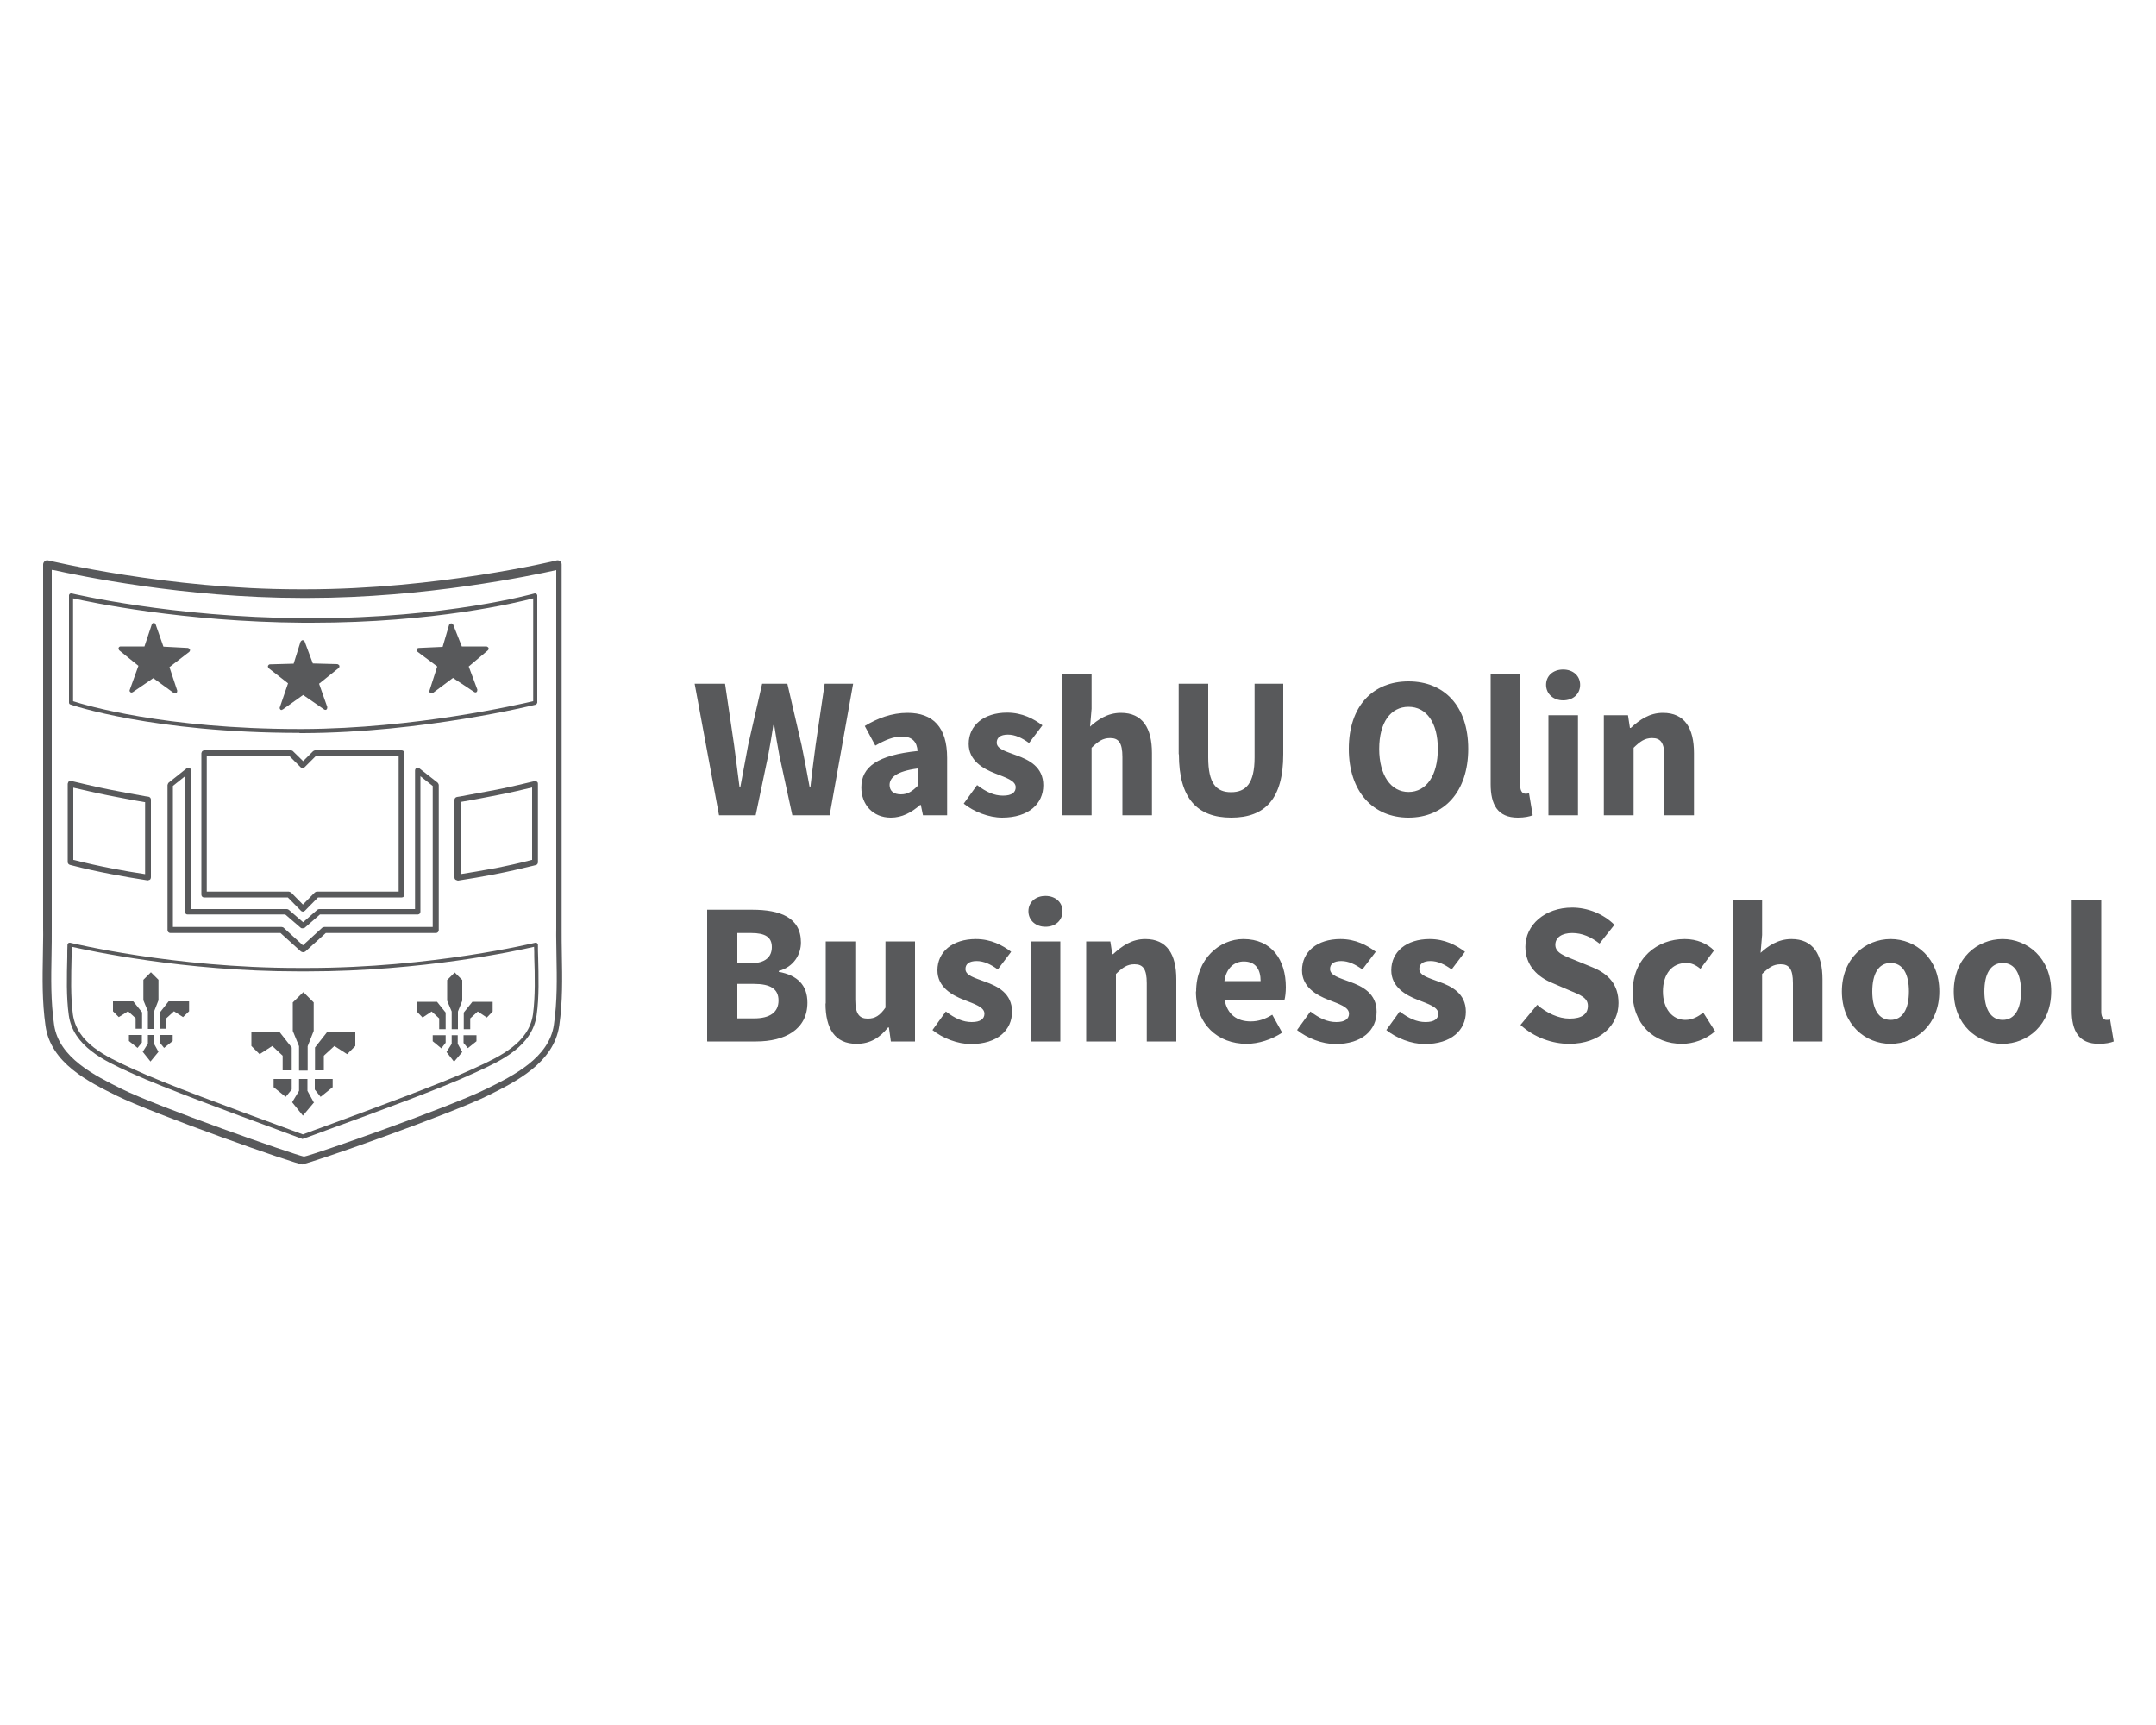 <?xml version="1.0" encoding="UTF-8"?> <svg xmlns="http://www.w3.org/2000/svg" id="Layer_1" data-name="Layer 1" viewBox="0 0 100 80"><defs><style> .cls-1 { fill: #58595b; } </style></defs><g id="Layer_1-2" data-name="Layer 1-2"><g><g><path class="cls-1" d="M96.09,46.86c0,.94.32,1.55,1.26,1.55.31,0,.54-.05.69-.11l-.17-1.02c-.07.02-.11.02-.17.02-.11,0-.24-.09-.24-.38v-5.17h-1.37v5.12h0ZM92.04,45.98c0-.8.28-1.32.85-1.32s.85.51.85,1.32-.29,1.32-.85,1.32-.85-.51-.85-1.32M90.62,45.98c0,1.54,1.09,2.43,2.26,2.43s2.26-.89,2.26-2.43-1.09-2.43-2.26-2.43-2.26.89-2.26,2.43M86.84,45.98c0-.8.28-1.32.85-1.32s.85.51.85,1.32-.29,1.32-.85,1.32-.85-.51-.85-1.32M85.43,45.98c0,1.54,1.09,2.43,2.26,2.43s2.26-.89,2.26-2.43-1.09-2.43-2.26-2.43-2.26.89-2.26,2.43M80.36,48.3h1.37v-3.13c.3-.29.51-.45.86-.45.39,0,.57.21.57.88v2.7h1.37v-2.88c0-1.16-.43-1.87-1.44-1.87-.63,0-1.09.33-1.43.64l.07-.83v-1.61h-1.37v6.56h0ZM75.72,45.98c0,1.54,1,2.43,2.29,2.43.51,0,1.09-.19,1.54-.58l-.55-.87c-.22.18-.5.34-.83.34-.6,0-1.04-.51-1.04-1.32s.42-1.32,1.09-1.32c.22,0,.42.08.65.27l.63-.85c-.31-.32-.79-.53-1.36-.53-1.28,0-2.41.89-2.41,2.43M70.52,47.53c.63.58,1.47.88,2.26.88,1.45,0,2.29-.88,2.29-1.89,0-.86-.47-1.36-1.21-1.66l-.78-.32c-.53-.21-.94-.35-.94-.72,0-.35.31-.55.78-.55s.87.18,1.27.49l.69-.87c-.52-.52-1.26-.8-1.96-.8-1.26,0-2.17.8-2.17,1.82,0,.89.6,1.41,1.23,1.67l.79.34c.53.22.88.35.88.73s-.28.59-.85.59c-.51,0-1.07-.26-1.5-.64l-.79.95h0ZM64.3,47.77c.47.38,1.17.65,1.78.65,1.24,0,1.91-.65,1.91-1.5s-.66-1.18-1.25-1.39c-.48-.18-.91-.29-.91-.59,0-.23.17-.37.52-.37.33,0,.65.15.98.39l.62-.82c-.4-.3-.93-.59-1.64-.59-1.08,0-1.78.59-1.78,1.45,0,.77.66,1.15,1.23,1.37.48.19.95.33.95.64,0,.24-.18.39-.59.39s-.78-.17-1.2-.49l-.62.86h0ZM60.16,47.77c.47.38,1.17.65,1.78.65,1.24,0,1.91-.65,1.91-1.5s-.66-1.18-1.25-1.39c-.48-.18-.91-.29-.91-.59,0-.23.17-.37.52-.37.33,0,.65.15.98.39l.62-.82c-.4-.3-.93-.59-1.64-.59-1.08,0-1.78.59-1.78,1.45,0,.77.66,1.15,1.23,1.37.48.19.95.33.95.64,0,.24-.18.39-.59.39s-.78-.17-1.2-.49l-.62.86h0ZM56.79,45.5c.09-.62.47-.91.9-.91.55,0,.78.37.78.91h-1.68,0ZM55.47,45.98c0,1.54,1.02,2.43,2.35,2.43.55,0,1.17-.2,1.65-.52l-.46-.83c-.34.21-.65.31-1,.31-.62,0-1.09-.31-1.21-1.01h2.78c.03-.11.06-.34.06-.58,0-1.26-.65-2.23-1.97-2.23-1.11,0-2.19.93-2.19,2.43M50.39,48.3h1.37v-3.13c.3-.29.51-.45.86-.45.39,0,.57.21.57.88v2.7h1.37v-2.88c0-1.16-.43-1.87-1.44-1.87-.63,0-1.09.33-1.49.7h-.04l-.09-.59h-1.12v4.64h0ZM47.81,48.3h1.37v-4.64h-1.37v4.64ZM48.49,42.98c.47,0,.79-.3.79-.72s-.33-.71-.79-.71-.79.29-.79.71.34.72.79.72M43.25,47.77c.47.38,1.17.65,1.78.65,1.24,0,1.91-.65,1.91-1.5s-.66-1.18-1.25-1.39c-.48-.18-.91-.29-.91-.59,0-.23.17-.37.52-.37.33,0,.65.15.98.39l.62-.82c-.4-.3-.93-.59-1.64-.59-1.08,0-1.78.59-1.78,1.45,0,.77.66,1.15,1.23,1.37.48.19.95.33.95.64,0,.24-.18.39-.59.39s-.78-.17-1.2-.49l-.62.86h0ZM38.29,46.54c0,1.16.43,1.87,1.44,1.87.64,0,1.08-.29,1.46-.76h.04l.09.65h1.12v-4.64h-1.37v3.07c-.26.37-.48.51-.82.51-.39,0-.58-.21-.58-.88v-2.7h-1.37v2.88h0ZM34.2,47.23v-1.6h.77c.76,0,1.14.23,1.14.77s-.39.83-1.14.83h-.77ZM34.2,44.66v-1.39h.65c.64,0,.95.19.95.65s-.3.75-.97.75h-.64ZM32.81,48.3h2.26c1.33,0,2.38-.55,2.38-1.8,0-.81-.46-1.27-1.33-1.43v-.04c.71-.19,1.03-.78,1.03-1.32,0-1.17-.98-1.52-2.26-1.52h-2.09v6.1h0Z"></path><path class="cls-1" d="M74.4,37.81h1.37v-3.13c.3-.29.51-.45.86-.45.39,0,.57.21.57.88v2.7h1.37v-2.88c0-1.16-.43-1.87-1.44-1.87-.63,0-1.09.33-1.49.7h-.04l-.09-.59h-1.12v4.64h0ZM71.82,37.81h1.37v-4.64h-1.37v4.64ZM72.5,32.48c.47,0,.79-.3.79-.72s-.33-.71-.79-.71-.79.29-.79.71.34.72.79.72M69.14,36.37c0,.94.32,1.55,1.26,1.55.31,0,.54-.05.69-.11l-.17-1.02c-.07.02-.11.02-.17.02-.11,0-.24-.09-.24-.38v-5.17h-1.37v5.12h0ZM65.33,36.73c-.82,0-1.36-.78-1.36-2s.53-1.95,1.36-1.95,1.36.73,1.36,1.95-.52,2-1.36,2M65.33,37.92c1.65,0,2.77-1.2,2.77-3.19s-1.12-3.13-2.77-3.13-2.77,1.14-2.77,3.13,1.13,3.19,2.77,3.19M54.68,34.98c0,2.05.85,2.94,2.43,2.94s2.41-.89,2.41-2.94v-3.27h-1.33v3.42c0,1.2-.4,1.61-1.09,1.61s-1.06-.41-1.06-1.61v-3.42h-1.37v3.27ZM49.26,37.81h1.37v-3.13c.3-.29.51-.45.86-.45.39,0,.57.21.57.88v2.7h1.37v-2.88c0-1.16-.43-1.87-1.44-1.87-.63,0-1.09.33-1.43.64l.07-.83v-1.61h-1.37v6.56h0ZM44.7,37.27c.47.38,1.17.65,1.78.65,1.24,0,1.91-.65,1.91-1.5s-.66-1.18-1.25-1.39c-.48-.18-.91-.29-.91-.59,0-.23.17-.37.52-.37.33,0,.65.15.98.39l.62-.82c-.4-.3-.93-.59-1.64-.59-1.08,0-1.78.59-1.78,1.45,0,.77.66,1.15,1.23,1.37.48.19.95.33.95.64,0,.24-.18.39-.59.39s-.78-.17-1.2-.49l-.62.86h0ZM41.26,36.41c0-.35.32-.64,1.3-.77v.81c-.24.24-.45.39-.77.39s-.53-.14-.53-.44M39.95,36.52c0,.79.53,1.4,1.37,1.4.52,0,.96-.24,1.36-.59h.03l.1.48h1.12v-2.66c0-1.42-.65-2.09-1.84-2.09-.73,0-1.39.25-1.98.61l.49.91c.45-.26.84-.42,1.23-.42.5,0,.7.26.73.67-1.83.19-2.61.72-2.61,1.69M33.35,37.81h1.7l.58-2.77c.09-.47.17-.96.24-1.41h.04c.07.45.15.95.24,1.41l.6,2.77h1.73l1.09-6.1h-1.32l-.42,2.85c-.08.63-.17,1.27-.24,1.93h-.04c-.12-.65-.24-1.31-.37-1.93l-.66-2.85h-1.17l-.65,2.85c-.12.64-.24,1.28-.36,1.93h-.04c-.08-.65-.17-1.29-.25-1.93l-.42-2.85h-1.41l1.13,6.1h0Z"></path></g><g><polygon class="cls-1" points="7.35 46.39 7.35 45.44 7 45.09 6.65 45.44 6.65 46.39 6.86 46.9 6.86 47.72 7.15 47.72 7.15 46.9 7.35 46.39"></polygon><polygon class="cls-1" points="8.77 46.9 8.77 46.44 7.82 46.44 7.42 46.95 7.42 47.71 7.72 47.71 7.72 47.22 8.07 46.9 8.49 47.17 8.77 46.9"></polygon><polygon class="cls-1" points="5.24 46.9 5.24 46.44 6.18 46.44 6.59 46.95 6.59 47.71 6.29 47.71 6.29 47.22 5.94 46.9 5.51 47.17 5.24 46.9"></polygon><polygon class="cls-1" points="5.98 48.28 6.38 48.6 6.58 48.35 6.58 48 5.98 48 5.98 48.28"></polygon><polygon class="cls-1" points="7.41 48 7.41 48.35 7.61 48.6 8.01 48.28 8.01 48 7.41 48"></polygon><polygon class="cls-1" points="7.35 48.78 7.14 48.4 7.14 48 6.86 48 6.86 48.4 6.62 48.78 6.98 49.23 7.35 48.78"></polygon><g><path class="cls-1" d="M3.41,39.88s0,0,.01,0c.58.15,1.17.28,1.79.4.52.1,1.04.19,1.52.26v-3.34s-.03,0-.03,0c-.55-.09-1.08-.2-1.72-.32-.51-.1-1.22-.27-1.58-.35v3.36h0ZM6.87,40.83h-.02c-.53-.08-1.11-.18-1.69-.29-.62-.12-1.23-.25-1.8-.4-.05-.01-.08-.02-.12-.03-.06-.02-.1-.07-.1-.13v-3.63s.02-.08.05-.11.07-.03.12-.02c.25.06,1.12.27,1.73.39.63.12,1.17.23,1.71.32l.14.02c.06.01.11.07.11.13v3.61s-.01.08-.04.1c-.02.02-.06.03-.09.03"></path><path class="cls-1" d="M21.36,37.2v3.34c.48-.08,1-.16,1.52-.26.62-.12,1.22-.25,1.78-.4h.02v-3.36c-.36.09-1.06.25-1.58.35-.63.12-1.17.23-1.72.32h-.02s0,0,0,0ZM21.22,40.83s-.06-.01-.09-.03c-.03-.02-.05-.06-.05-.1v-3.61c0-.06.05-.12.12-.13l.13-.02c.55-.1,1.08-.2,1.72-.32.61-.12,1.48-.33,1.73-.39.04,0,.08,0,.12.02s.05.06.05.11v3.63c0,.06-.04.12-.1.13l-.12.03c-.57.14-1.18.28-1.8.4-.58.11-1.15.21-1.69.29h-.02"></path><path class="cls-1" d="M3.39,32.52c.52.17,4.22,1.29,10.5,1.29h.16c5.2-.02,10.03-1.14,10.68-1.29v-4.77c-.72.19-4.58,1.13-10.27,1.13h0c-.14,0-.27,0-.41,0-5.57-.04-9.9-.96-10.66-1.13v4.78h0ZM13.89,33.99c-6.8,0-10.59-1.3-10.63-1.32-.04-.01-.06-.05-.06-.09v-4.97s.01-.06.04-.07c.02-.02.05-.02.08-.02.05.01,4.64,1.11,10.73,1.15.14,0,.27,0,.41,0h0c6.27,0,10.3-1.14,10.34-1.15.03,0,.06,0,.08.02.02.02.04.05.04.08v4.97s-.03.08-.07.09c-.05.01-5.21,1.3-10.8,1.32h-.16,0Z"></path><path class="cls-1" d="M9.6,41.35h3.8s.07.02.1.04l.55.56.55-.56s.06-.04.09-.04h3.8v-6.29h-3.84l-.52.52c-.05.05-.14.05-.19,0l-.52-.52h-3.83v6.29s0,0,0,0ZM14.05,42.28s-.07-.01-.09-.04l-.61-.62h-3.89c-.07,0-.12-.06-.12-.13v-6.56s.02-.08.05-.1c.03-.02.06-.03.1-.03h4.01s.07.01.09.04l.47.46.46-.46s.06-.04.09-.04h4.01s.06,0,.09.03c.03.02.05.06.05.1v6.56c0,.07-.05.13-.12.13h-3.89l-.61.62s-.06.04-.09.04Z"></path><path class="cls-1" d="M8.03,42.99h5.03s.07.01.09.03l.9.82.9-.82s.06-.03.09-.03h5.03v-6.54l-.57-.45v6.28c0,.07-.04.12-.11.13,0,0-.02,0-.03,0h-4.52l-.71.62s-.12.05-.18,0l-.72-.62h-4.51s-.02,0-.03,0c-.07,0-.12-.07-.11-.13v-6.28s-.56.45-.56.45v6.54ZM14.05,44.16s-.06-.01-.09-.03l-.95-.86h-5.11c-.07,0-.13-.06-.13-.13v-6.73s.02-.08.05-.11l.83-.66s.09-.04.14-.02c.05.02.07.07.07.12v6.42s4.44,0,4.44,0c.03,0,.06.01.09.03l.67.58.66-.58s.05-.03.09-.03h4.44v-6.42c0-.05.02-.1.07-.12.05-.02.1-.02.14.02l.84.66s.05.06.05.11v6.73c0,.07-.06.13-.13.13h-5.11l-.95.86s-.06.03-.09.03"></path><path class="cls-1" d="M2.4,26.43v.4c0,.35,0,.7,0,1.05,0,.75,0,1.52,0,2.26,0,.64,0,1.28,0,1.93,0,1.02,0,2.05,0,3.07,0,.8,0,1.6,0,2.39,0,1.79,0,3.64,0,5.51,0,.42,0,.84-.01,1.24-.02,1.1-.04,2.14.12,3.25.22,1.53,1.89,2.35,3.11,2.96,1.73.86,7.99,3.05,8.48,3.15.48-.09,6.75-2.29,8.48-3.15,1.22-.6,2.89-1.43,3.11-2.96.16-1.1.14-2.14.12-3.24,0-.4-.02-.82-.01-1.24,0-1.89,0-3.74,0-5.51,0-.78,0-1.57,0-2.35,0-1.04,0-2.08,0-3.11,0-.64,0-1.28,0-1.91,0-.75,0-1.52,0-2.28,0-.35,0-.7,0-1.05v-.4c-1.12.25-6.08,1.29-11.49,1.29h-.33c-5.41,0-10.36-1.04-11.49-1.29M14.06,54.01h0c-.32,0-6.97-2.36-8.64-3.19-1.3-.64-3.07-1.51-3.31-3.25-.16-1.13-.14-2.19-.12-3.31,0-.4.02-.81.01-1.23,0-1.87,0-3.73,0-5.51,0-.8,0-1.6,0-2.39,0-1.02,0-2.05,0-3.07,0-.64,0-1.28,0-1.92,0-.74,0-1.51,0-2.27,0-.35,0-.7,0-1.05v-.64c0-.06.03-.11.07-.15.04-.04.1-.05.16-.04.05.01,5.56,1.34,11.63,1.34h.33c6.07,0,11.58-1.32,11.63-1.34.06-.01.12,0,.16.04.05.04.07.09.07.15v.64c0,.35,0,.69,0,1.04,0,.76,0,1.53,0,2.28,0,.64,0,1.27,0,1.91,0,1.04,0,2.08,0,3.12,0,.78,0,1.57,0,2.35,0,1.77,0,3.62,0,5.51,0,.42,0,.83.01,1.23.02,1.12.04,2.18-.12,3.3-.25,1.73-2.02,2.61-3.31,3.25-1.67.83-8.32,3.19-8.64,3.19"></path><path class="cls-1" d="M3.33,43.92c0,.15,0,.3-.01.45-.02.87-.05,1.85.06,2.67.19,1.34,1.52,1.95,2.69,2.49l.2.09c1.32.62,4.65,1.84,6.64,2.57.49.18.89.33,1.14.42.26-.1.67-.25,1.17-.43,1.98-.73,5.29-1.95,6.61-2.56l.2-.09c1.17-.54,2.5-1.16,2.69-2.49.11-.82.09-1.8.06-2.66,0-.16,0-.31-.01-.47-.77.18-5.2,1.14-10.5,1.14h-.44c-5.3,0-9.74-.97-10.5-1.14M14.05,52.82s-.02,0-.03,0c-.26-.1-.67-.25-1.18-.44-1.99-.73-5.32-1.96-6.65-2.57l-.2-.09c-1.16-.53-2.6-1.2-2.8-2.64-.12-.84-.09-1.83-.07-2.7,0-.2,0-.39.01-.57,0-.03.02-.06.04-.07.02-.02.05-.02.08-.02.05.01,4.79,1.17,10.57,1.17h.44c5.78,0,10.52-1.16,10.57-1.17.03,0,.06,0,.08.02.02.02.04.05.04.07,0,.19,0,.38.01.58.02.87.05,1.86-.07,2.69-.2,1.44-1.64,2.11-2.8,2.64l-.2.09c-1.32.62-4.64,1.84-6.62,2.56-.52.19-.94.35-1.2.44-.01,0-.02,0-.03,0"></path><path class="cls-1" d="M20.02,32.16s-.04,0-.06-.02c-.04-.02-.05-.07-.04-.11l.36-1.12-.91-.68s-.05-.07-.04-.11c.01-.04.05-.07.09-.07l1.11-.05.3-1.02s.05-.07.09-.07c.04,0,.08.02.1.06l.4,1.01h1.15s.08.03.09.07c.01.04,0,.08-.03.11l-.89.75.4,1.07s0,.09-.03.11c-.03.03-.08.03-.12,0l-.98-.65-.92.69s-.04.02-.06.02"></path><path class="cls-1" d="M13.07,32.93s-.04,0-.06-.02c-.03-.03-.05-.07-.03-.11l.38-1.11-.9-.7s-.05-.07-.03-.11.05-.07.09-.07l1.1-.03.32-1.02s.05-.07.09-.07c.04,0,.08.02.1.06l.38,1.02,1.14.03s.08.03.09.07c.01.04,0,.08-.03.11l-.91.73.38,1.08s0,.09-.03.11c-.03.03-.08.03-.12,0l-.97-.67-.94.67s-.04.02-.06.02"></path><path class="cls-1" d="M6.11,32.12s-.04,0-.06-.02c-.04-.03-.05-.07-.03-.11l.4-1.11-.89-.72s-.05-.07-.03-.11c.01-.04.05-.07.09-.07h1.11s.34-1.02.34-1.02c.01-.04.05-.07.09-.07.04,0,.08.03.09.07l.36,1.03,1.14.06s.08.03.09.07c.01.04,0,.08-.03.11l-.92.71.36,1.09s0,.09-.04.11c-.04.02-.08.03-.12,0l-.95-.69-.95.65s-.04.02-.06.02"></path></g><polygon class="cls-1" points="14.55 47.81 14.55 46.49 14.07 46.01 13.58 46.49 13.58 47.81 13.87 48.52 13.87 49.65 14.27 49.65 14.27 48.52 14.55 47.81"></polygon><polygon class="cls-1" points="16.48 48.51 16.48 47.88 15.16 47.88 14.61 48.58 14.61 49.64 15.02 49.64 15.02 48.96 15.51 48.51 16.1 48.89 16.48 48.51"></polygon><polygon class="cls-1" points="11.66 48.51 11.66 47.88 12.98 47.88 13.53 48.58 13.53 49.64 13.11 49.64 13.11 48.96 12.63 48.51 12.04 48.89 11.66 48.51"></polygon><polygon class="cls-1" points="13.53 50.53 13.53 50.04 12.69 50.04 12.69 50.42 13.25 50.87 13.53 50.53"></polygon><polygon class="cls-1" points="14.6 50.53 14.6 50.04 15.43 50.04 15.43 50.42 14.87 50.87 14.6 50.53"></polygon><polygon class="cls-1" points="14.55 51.12 14.26 50.59 14.26 50.04 13.87 50.04 13.87 50.59 13.55 51.12 14.05 51.74 14.57 51.12 14.55 51.12"></polygon><polygon class="cls-1" points="21.44 46.41 21.44 45.45 21.09 45.1 20.74 45.45 20.74 46.41 20.95 46.91 20.95 47.73 21.24 47.73 21.24 46.91 21.44 46.41"></polygon><polygon class="cls-1" points="22.85 46.91 22.85 46.46 21.91 46.46 21.51 46.96 21.51 47.73 21.81 47.73 21.81 47.23 22.16 46.91 22.58 47.19 22.85 46.91"></polygon><polygon class="cls-1" points="19.33 46.91 19.33 46.46 20.27 46.46 20.67 46.96 20.67 47.73 20.37 47.73 20.37 47.23 20.02 46.91 19.6 47.19 19.33 46.91"></polygon><polygon class="cls-1" points="20.07 48.29 20.47 48.62 20.67 48.36 20.67 48.01 20.07 48.01 20.07 48.29"></polygon><polygon class="cls-1" points="21.5 48.01 21.5 48.37 21.7 48.61 22.1 48.29 22.1 48.01 21.5 48.01"></polygon><polygon class="cls-1" points="21.44 48.79 21.23 48.41 21.23 48.01 20.95 48.01 20.95 48.41 20.71 48.79 21.06 49.24 21.44 48.79"></polygon></g></g></g></svg> 